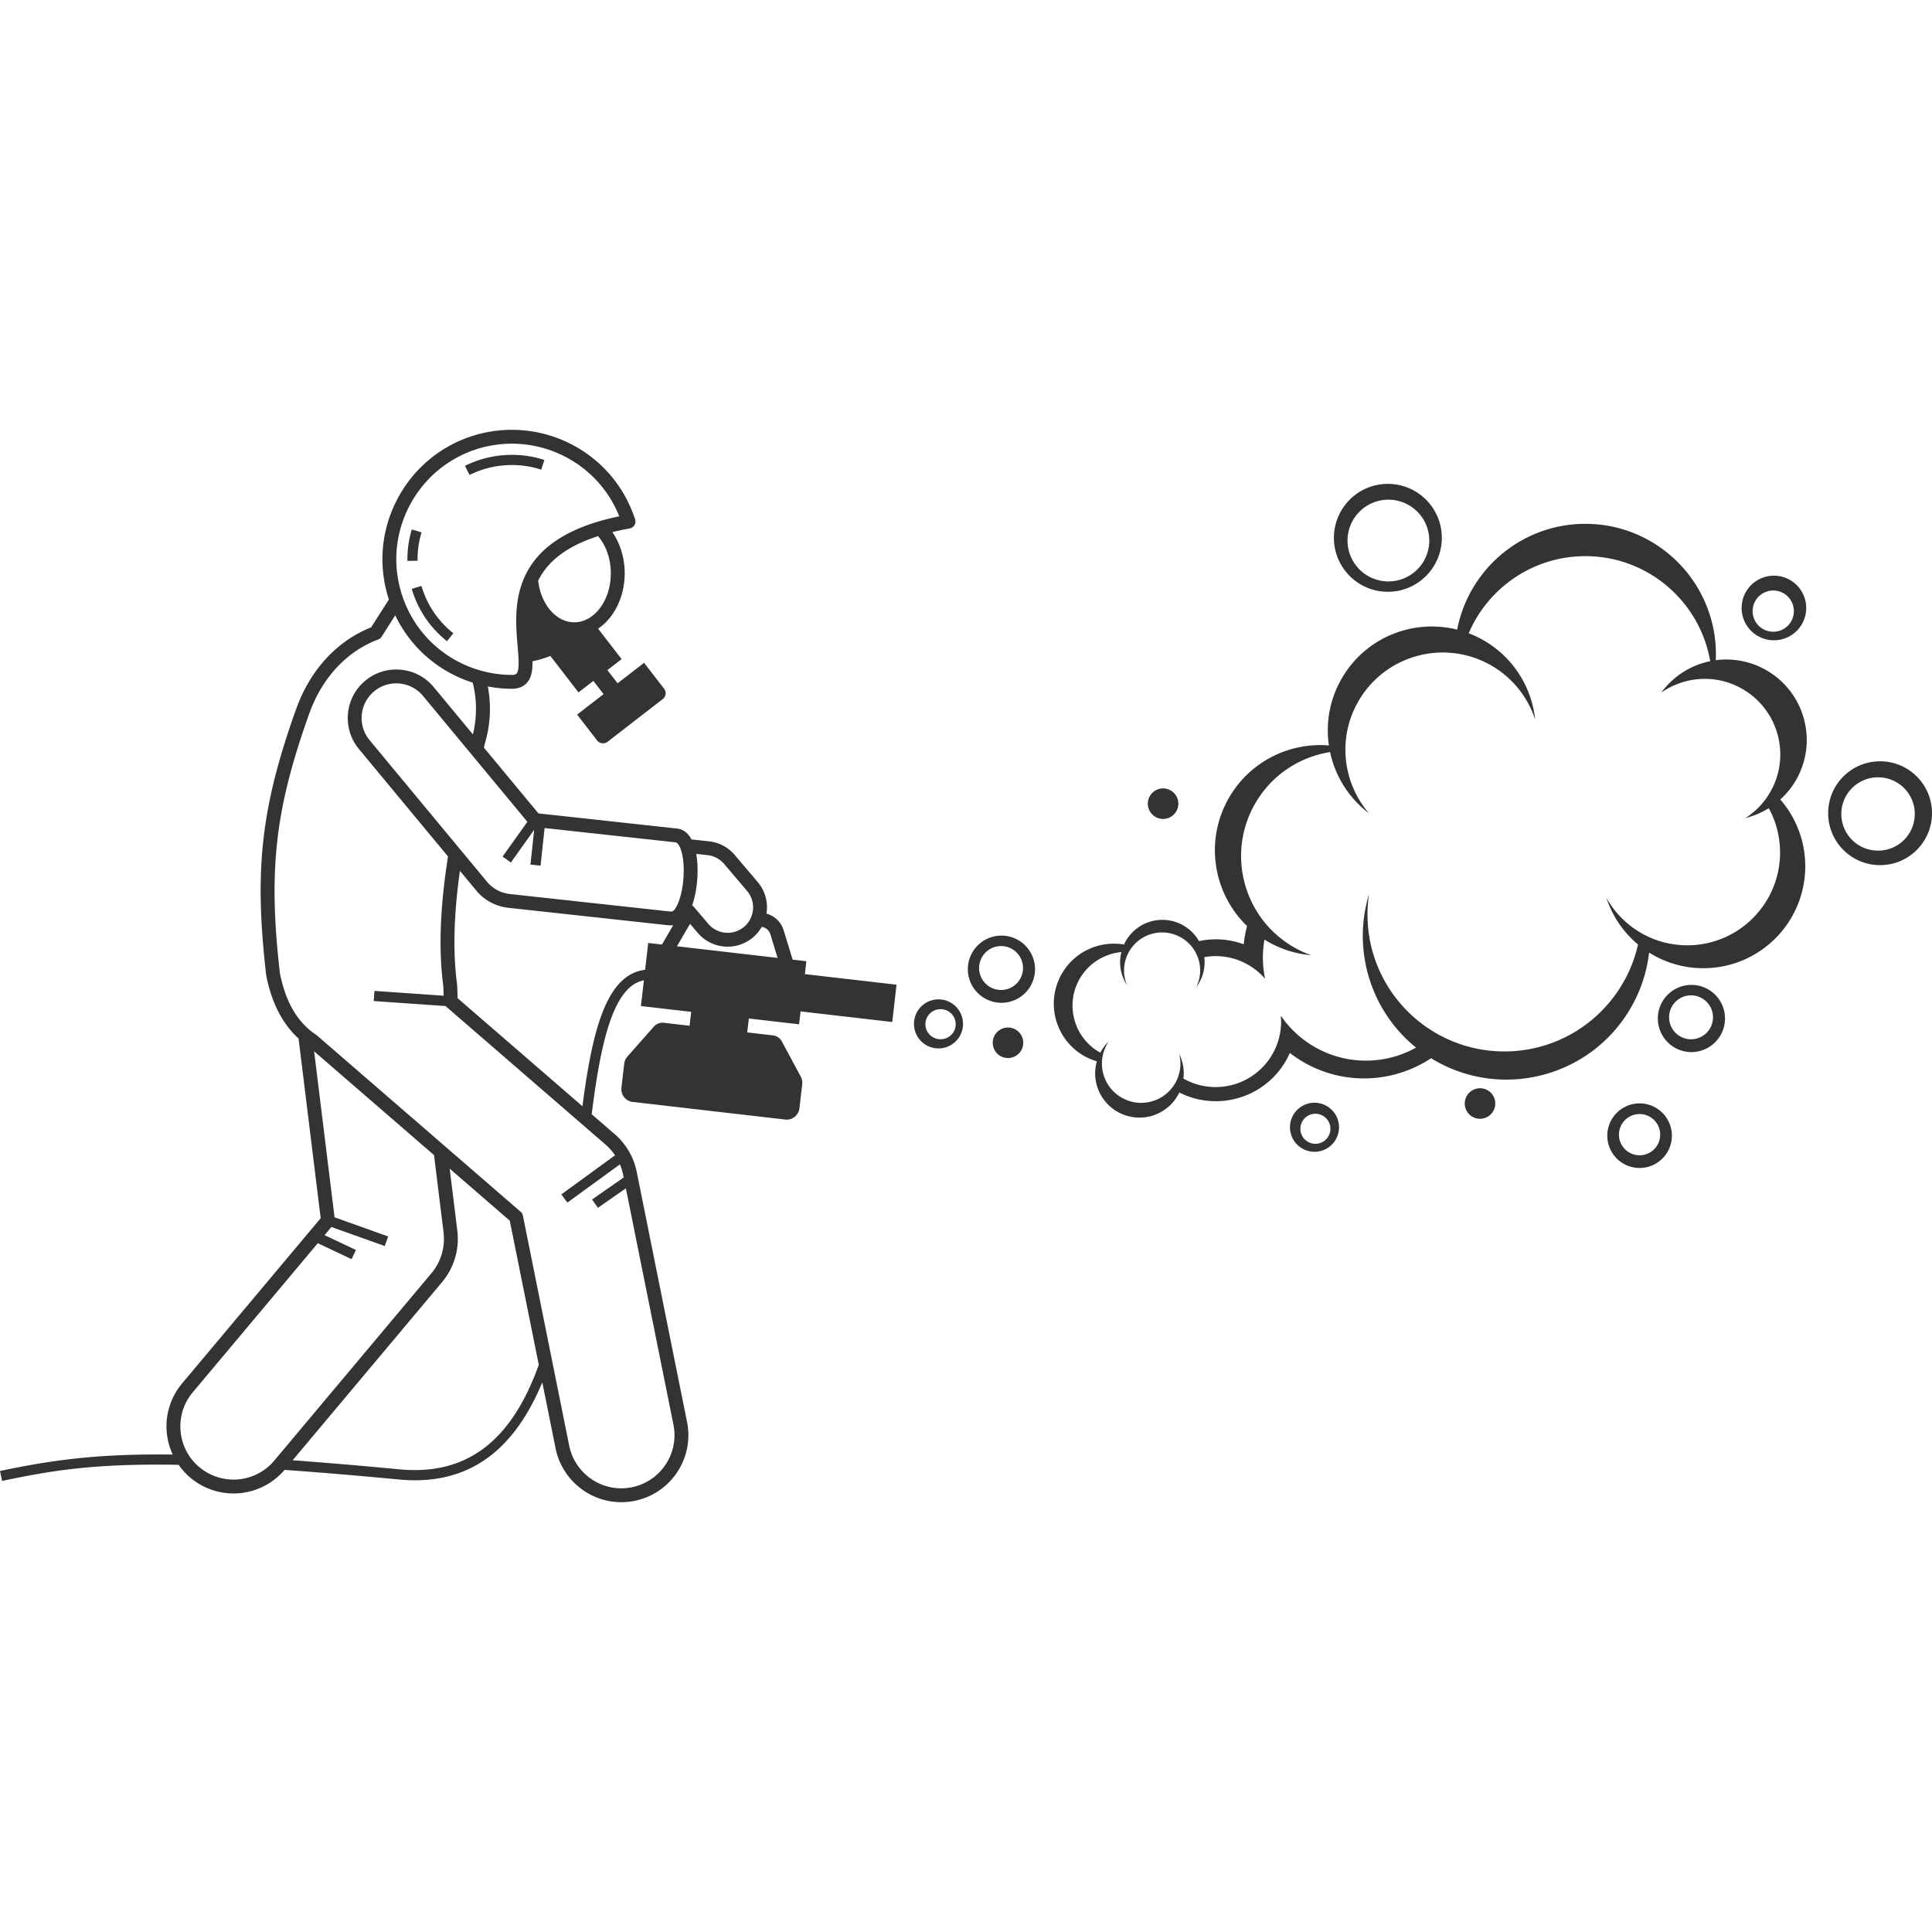 <?xml version="1.0" encoding="UTF-8"?> <svg xmlns="http://www.w3.org/2000/svg" xmlns:xlink="http://www.w3.org/1999/xlink" xmlns:svgjs="http://svgjs.com/svgjs" width="512" height="512" x="0" y="0" viewBox="0 0 417.858 231.934" style="enable-background:new 0 0 512 512" xml:space="preserve" class=""> <g> <path d="M220.276 110.396a7.265 7.265 0 1 0-7.363 12.527 7.265 7.265 0 0 0 7.363-12.527zm-3.762 10.756a4.748 4.748 0 1 1 0-9.496 4.748 4.748 0 0 1 0 9.496zM219.683 129.726a3.301 3.301 0 1 0-3.346 5.692 3.301 3.301 0 0 0 3.346-5.692zM317.255 144.035a3.301 3.301 0 1 0 5.692 3.347 3.301 3.301 0 0 0-5.692-3.347zM254.402 82.532a3.301 3.301 0 1 0-5.693-3.345 3.301 3.301 0 0 0 5.693 3.345zM205.731 123.952a5.305 5.305 0 1 0-5.376 9.146 5.305 5.305 0 0 0 5.376-9.146zm-2.277 7.85a3.248 3.248 0 1 1 0-6.495 3.248 3.248 0 0 1 0 6.496zM358.153 146.644a6.985 6.985 0 1 0-7.08 12.044 6.985 6.985 0 1 0 7.08-12.044zm-3.543 10.26a4.459 4.459 0 1 1 0-8.918 4.459 4.459 0 0 1 0 8.918zM300.17 35.032c6.445 0 11.67-5.224 11.67-11.67s-5.225-11.67-11.67-11.67-11.67 5.226-11.67 11.67 5.225 11.67 11.67 11.67zm.118-19.92a8.84 8.84 0 1 1 0 17.68 8.84 8.84 0 0 1 0-17.68zM372.09 131.001a7.265 7.265 0 0 0-12.527-7.363A7.265 7.265 0 1 0 372.09 131zm-6.345-8.685a4.748 4.748 0 1 1 0 9.496 4.748 4.748 0 0 1 0-9.496zM284.947 156.112a5.305 5.305 0 1 0-1.418-10.514 5.305 5.305 0 0 0 1.418 10.514zm-2.484-7.47a3.248 3.248 0 1 1 4.01 5.11 3.248 3.248 0 0 1-4.01-5.11z" fill="#333333" data-original="#000000" class=""></path> <path d="M388.36 75.901a17.29 17.29 0 0 0 1.842-13.193 17.287 17.287 0 0 0-8.025-10.63 17.4 17.4 0 0 0-8.808-2.402c-.767 0-1.527.05-2.277.15.018-.415.032-.832.032-1.252 0-15.596-12.643-28.24-28.239-28.24-13.763 0-25.22 9.85-27.724 22.882-9.439-2.381-19.697 1.595-24.879 10.41a22.387 22.387 0 0 0-2.862 14.64c-8.441-.7-16.938 3.361-21.516 11.15-5.442 9.257-3.589 20.778 3.82 27.912a26.007 26.007 0 0 0-.734 3.943 17.439 17.439 0 0 0-9.67-.69c-1.576-2.743-4.53-4.595-7.92-4.595-3.688 0-6.857 2.189-8.3 5.333-5.17-.876-10.573 1.432-13.387 6.22-3.64 6.19-1.57 14.162 4.62 17.801.932.548 1.907.951 2.899 1.246a9.56 9.56 0 0 0-.365 2.593 9.578 9.578 0 0 0 9.578 9.578c3.8 0 7.075-2.22 8.622-5.428 8.183 4.133 18.272 1.266 22.983-6.748.349-.593.648-1.201.92-1.816.879.681 1.805 1.32 2.79 1.899 8.925 5.246 19.682 4.603 27.768-.754.181.112.358.23.543.338 14.79 8.695 33.831 3.755 42.526-11.036a30.943 30.943 0 0 0 4.076-12.148 21.935 21.935 0 0 0 11.726 3.381c12.176 0 22.046-9.87 22.046-22.046 0-5.527-2.04-10.576-5.4-14.445a17.28 17.28 0 0 0 3.314-4.053zm-3.364 15.526c0 11.08-8.984 20.064-20.065 20.064-7.513 0-14.051-4.136-17.49-10.248a22.07 22.07 0 0 0 6.832 10.079c-2.96 13.232-14.768 23.123-28.892 23.123-16.356 0-29.615-13.259-29.615-29.615 0-1.495.113-2.963.327-4.398-3.655 11.99.295 25.21 10.182 33.188-6.675 3.706-15.08 3.889-22.138-.26a22.199 22.199 0 0 1-7.124-6.662c.038.427.065.856.065 1.293 0 7.82-6.34 14.16-14.16 14.16-2.536 0-4.91-.674-6.968-1.84.044-.372.073-.748.073-1.132 0-1.52-.364-2.953-.995-4.23.176.68.28 1.39.28 2.125a8.49 8.49 0 1 1-15.5-4.791 9.604 9.604 0 0 0-1.827 2.418c-.09-.05-.183-.09-.273-.142-5.538-3.256-7.389-10.386-4.133-15.924 1.97-3.351 5.36-5.341 8.956-5.678a9.13 9.13 0 0 0-.27 2.167c0 1.844.551 3.557 1.49 4.993a8.23 8.23 0 1 1 15.822-3.177 8.181 8.181 0 0 1-.857 3.64 9.084 9.084 0 0 0 1.82-5.456c0-.362-.026-.717-.067-1.068a14.19 14.19 0 0 1 2.448-.225c4.28 0 8.11 1.907 10.706 4.909a22.287 22.287 0 0 1-.142-8.488c.17.106.335.215.508.317a22.669 22.669 0 0 0 9.58 3.059 22.852 22.852 0 0 1-3.912-1.824c-10.836-6.37-14.456-20.317-8.086-31.152 3.595-6.115 9.603-9.93 16.103-10.951a22.432 22.432 0 0 0 8.406 13.234c-5.705-6.64-6.877-16.414-2.192-24.383 5.893-10.024 18.797-13.375 28.822-7.481 4.606 2.708 7.782 6.902 9.32 11.611-.722-6.852-4.57-13.286-10.967-17.046a22.61 22.61 0 0 0-3.407-1.632c4.176-9.804 13.9-16.678 25.23-16.678 13.533 0 24.769 9.81 27.001 22.707a17.509 17.509 0 0 0-10.596 6.818c5.083-3.572 11.98-4.086 17.686-.732 7.783 4.576 10.386 14.595 5.809 22.38a16.252 16.252 0 0 1-5.28 5.47 17.524 17.524 0 0 0 5.048-2.137 19.968 19.968 0 0 1 2.441 9.595z" fill="#333333" data-original="#000000" class=""></path> <path d="M389.644 42.152a6.986 6.986 0 1 0-12.044-7.08 6.986 6.986 0 0 0 12.044 7.08zm-6.19-7.395a4.459 4.459 0 1 1 0 8.917 4.459 4.459 0 0 1 0-8.917zM406.628 71.693c-6.201 0-11.229 5.027-11.229 11.23s5.028 11.229 11.23 11.229 11.229-5.028 11.229-11.23c0-6.202-5.028-11.23-11.23-11.23zm-.33 19.32a7.927 7.927 0 1 1 0-15.852 7.927 7.927 0 0 1 0 15.853zM85.795 15.26c-3.405 6.659-4.012 14.245-1.71 21.36.007.024.016.046.024.069l-3.836 6.033c-7.38 2.938-13.107 9.13-16.16 17.499-7.648 21.359-9.176 34.844-6.544 57.717.004.039.01.078.019.117 1.156 5.886 3.512 10.433 6.987 13.594l4.783 38.864-29.957 35.716a14.409 14.409 0 0 0-3.335 10.585c.149 1.698.6 3.318 1.294 4.82-16.545-.204-26.22 1.22-37.36 3.55l.45 2.154c10.624-2.223 19.78-3.814 38.19-3.479a14.547 14.547 0 0 0 2.552 2.798 14.513 14.513 0 0 0 9.312 3.39c4.263 0 8.275-1.858 11.034-5.094 7.187.502 15.353 1.184 24.73 2.073 1.198.114 2.356.17 3.479.169 14.067-.001 22.347-8.73 27.544-21.18l2.873 14.276c1.357 6.746 7.33 11.643 14.201 11.643.96 0 1.928-.097 2.874-.288a14.403 14.403 0 0 0 9.214-6.187 14.403 14.403 0 0 0 2.14-10.888l-10.886-54.102a14.57 14.57 0 0 0-4.724-8.103l-5.014-4.34c1.657-13.036 3.823-24.057 8.657-27.757a6.376 6.376 0 0 1 2.637-1.21l-.643 5.569 10.87 1.254-.347 3.008-5.556-.641a2.521 2.521 0 0 0-2.18.836l-5.722 6.482a2.77 2.77 0 0 0-.676 1.516l-.602 5.215a2.77 2.77 0 0 0 2.435 3.07l32.992 3.808a2.77 2.77 0 0 0 3.07-2.434l.602-5.215a2.771 2.771 0 0 0-.312-1.63l-4.096-7.616a2.521 2.521 0 0 0-1.931-1.31l-5.557-.642.348-3.007 10.87 1.254.321-2.788 19.826 2.288.93-8.066-19.825-2.288.322-2.789-2.97-.343-1.939-6.346a5.342 5.342 0 0 0-3.727-3.6c.035-.22.069-.44.087-.664a8.443 8.443 0 0 0-1.992-6.192l-4.954-5.835a8.469 8.469 0 0 0-5.557-2.95l-3.79-.413c-.705-1.308-1.724-2.2-3.143-2.355l-29.96-3.271-11.79-14.219.184-.86a25.982 25.982 0 0 0 .659-12.377c1.715.327 3.457.501 5.199.501 1.374 0 2.458-.422 3.221-1.253 1.021-1.112 1.268-2.719 1.234-4.699a22.635 22.635 0 0 0 3.87-1.149l6.085 7.886 1.397-1.078 1.82-1.405 2.21 2.855-5.725 4.428 4.324 5.59c.543.702 1.557.83 2.259.29l11.933-9.232c.34-.263.557-.643.611-1.07a1.6 1.6 0 0 0-.323-1.19l-4.324-5.589-5.725 4.428-2.206-2.851 1.821-1.406 1.254-.967-5.084-6.587c3.42-2.299 5.75-6.805 5.75-11.98 0-3.39-1.007-6.488-2.658-8.872l-.01-.037a58.9 58.9 0 0 1 3.76-.795 1.5 1.5 0 0 0 1.164-1.938c-2.3-7.115-7.235-12.91-13.896-16.315A28.104 28.104 0 0 0 110.744 0c-10.578 0-20.138 5.847-24.95 15.26zm36.31-9.515c5.439 2.78 9.588 7.344 11.83 12.962-23.965 4.938-22.728 19.403-21.981 28.127.216 2.536.441 5.159-.234 5.893-.171.188-.512.283-1.012.283-3.919 0-7.849-.95-11.363-2.746-5.946-3.04-10.351-8.213-12.406-14.567-2.055-6.353-1.513-13.126 1.527-19.072C92.762 8.22 101.298 3 110.744 3c3.92 0 7.849.95 11.361 2.745zm2.1 35.886c-3.955 0-7.232-3.919-7.807-9.01 1.887-3.826 5.668-7.284 12.95-9.624 1.688 1.946 2.762 4.822 2.762 8.034 0 5.845-3.546 10.6-7.905 10.6zM102.282 65.87l-8.487-10.235c-3.694-4.457-10.326-5.077-14.785-1.383-4.457 3.696-5.077 10.328-1.382 14.786l19.27 23.24c-1.455 9.304-2.219 18.99-1.019 28.041.04.72.06 1.407.07 2.074l-14.962-1.043-.153 2.196 15.545 1.083c.033.035.062.074.099.106l34.54 29.9c.77.668 1.441 1.439 2.006 2.28l-11.61 8.444 1.293 1.78 11.37-8.27c.3.705.536 1.438.688 2.193l.129.64-6.833 4.76 1.258 1.805 6.048-4.214 10.285 51.11a11.421 11.421 0 0 1-1.697 8.636 11.418 11.418 0 0 1-7.31 4.907c-.752.152-1.52.23-2.28.23-5.448 0-10.184-3.885-11.26-9.235l-10.01-49.745a1.5 1.5 0 0 0-.49-.838l-44.038-38.121a1.454 1.454 0 0 0-.153-.117c-4.05-2.686-6.625-7.051-7.872-13.344-2.561-22.302-1.065-35.468 6.392-56.295 2.81-7.703 8.09-13.347 14.868-15.893.305-.114.564-.324.738-.6l2.944-4.63c2.63 5.513 6.965 9.991 12.496 12.818a28.033 28.033 0 0 0 4.25 1.74c.933 3.556.95 7.534.052 11.195zm8.215 27.71 5.037-7.075-.807 7.53 2.188.235.872-8.141 28.304 3.09c.874.095 2.001 2.755 1.753 7.315-.259 4.74-1.802 7.642-2.556 7.642-.272 0-.547-.015-.824-.045l-34.19-3.734a7.463 7.463 0 0 1-4.96-2.669L79.936 67.122c-2.639-3.184-2.197-7.922.987-10.56a7.47 7.47 0 0 1 4.782-1.724c2.157 0 4.299.924 5.78 2.71l22.576 27.23-5.357 7.524zm50.443 13.903a5.5 5.5 0 0 1-7.751-.633l-3.15-3.71a1.49 1.49 0 0 0-.345-.277c.668-1.864 1.032-4.09 1.145-6.166.092-1.679.02-3.411-.26-4.977l2.445.267a5.479 5.479 0 0 1 3.596 1.909l4.954 5.835a5.463 5.463 0 0 1 1.289 4.006 5.465 5.465 0 0 1-1.923 3.746zM50.503 227.047c-2.693 0-5.316-.955-7.383-2.69a11.421 11.421 0 0 1-4.066-7.805 11.424 11.424 0 0 1 2.646-8.395l27.037-32.236 7.3 3.448.94-1.99-6.778-3.2 1.48-1.765 11.534 4.117.74-2.073-11.596-4.139-4.418-35.9 25.935 22.45 2.059 16.726c.388 3.154-.56 6.36-2.603 8.795l-34.01 40.548a11.478 11.478 0 0 1-8.817 4.11zm35.973-2.21c-8.706-.826-16.356-1.475-23.18-1.97l32.333-38.55a14.55 14.55 0 0 0 3.281-11.089l-1.652-13.43 12.996 11.251 6.274 31.178c-5.16 14.368-13.872 24.134-30.052 22.61zm48.813-106.315c-5.304 4.06-7.59 14.596-9.318 27.775l-27.01-23.381a57.213 57.213 0 0 0-.09-2.82 1.6 1.6 0 0 0-.01-.116c-1.052-7.876-.543-16.33.612-24.596l3.53 4.258a10.45 10.45 0 0 0 6.945 3.737l34.191 3.733c.386.042.77.063 1.15.063.106 0 .204-.02.307-.03l-2.43 4.183-2.971-.343-.67 5.802a8.537 8.537 0 0 0-4.236 1.735zm31.335-9.402 1.556 5.095-21.762-2.512 2.675-4.606c.05-.085.121-.149.18-.226l1.629 1.92a8.49 8.49 0 0 0 6.482 2.998 8.504 8.504 0 0 0 5.498-2.02 8.49 8.49 0 0 0 1.873-2.264c.878.142 1.607.759 1.869 1.615z" fill="#333333" data-original="#000000" class=""></path> <path d="M90.318 28.316a20.14 20.14 0 0 1 .851-6.136l-2.107-.633a22.36 22.36 0 0 0-.944 6.806zM98.044 43.993a20.26 20.26 0 0 1-6.886-10.222l-2.11.626c.057.189.115.377.175.562a22.453 22.453 0 0 0 7.458 10.76zM101.553 9.766c4.71-2.364 10.373-2.829 15.505-1.153l.683-2.091c-5.678-1.856-11.953-1.344-17.175 1.278z" fill="#333333" data-original="#000000" class=""></path> </g> </svg> 